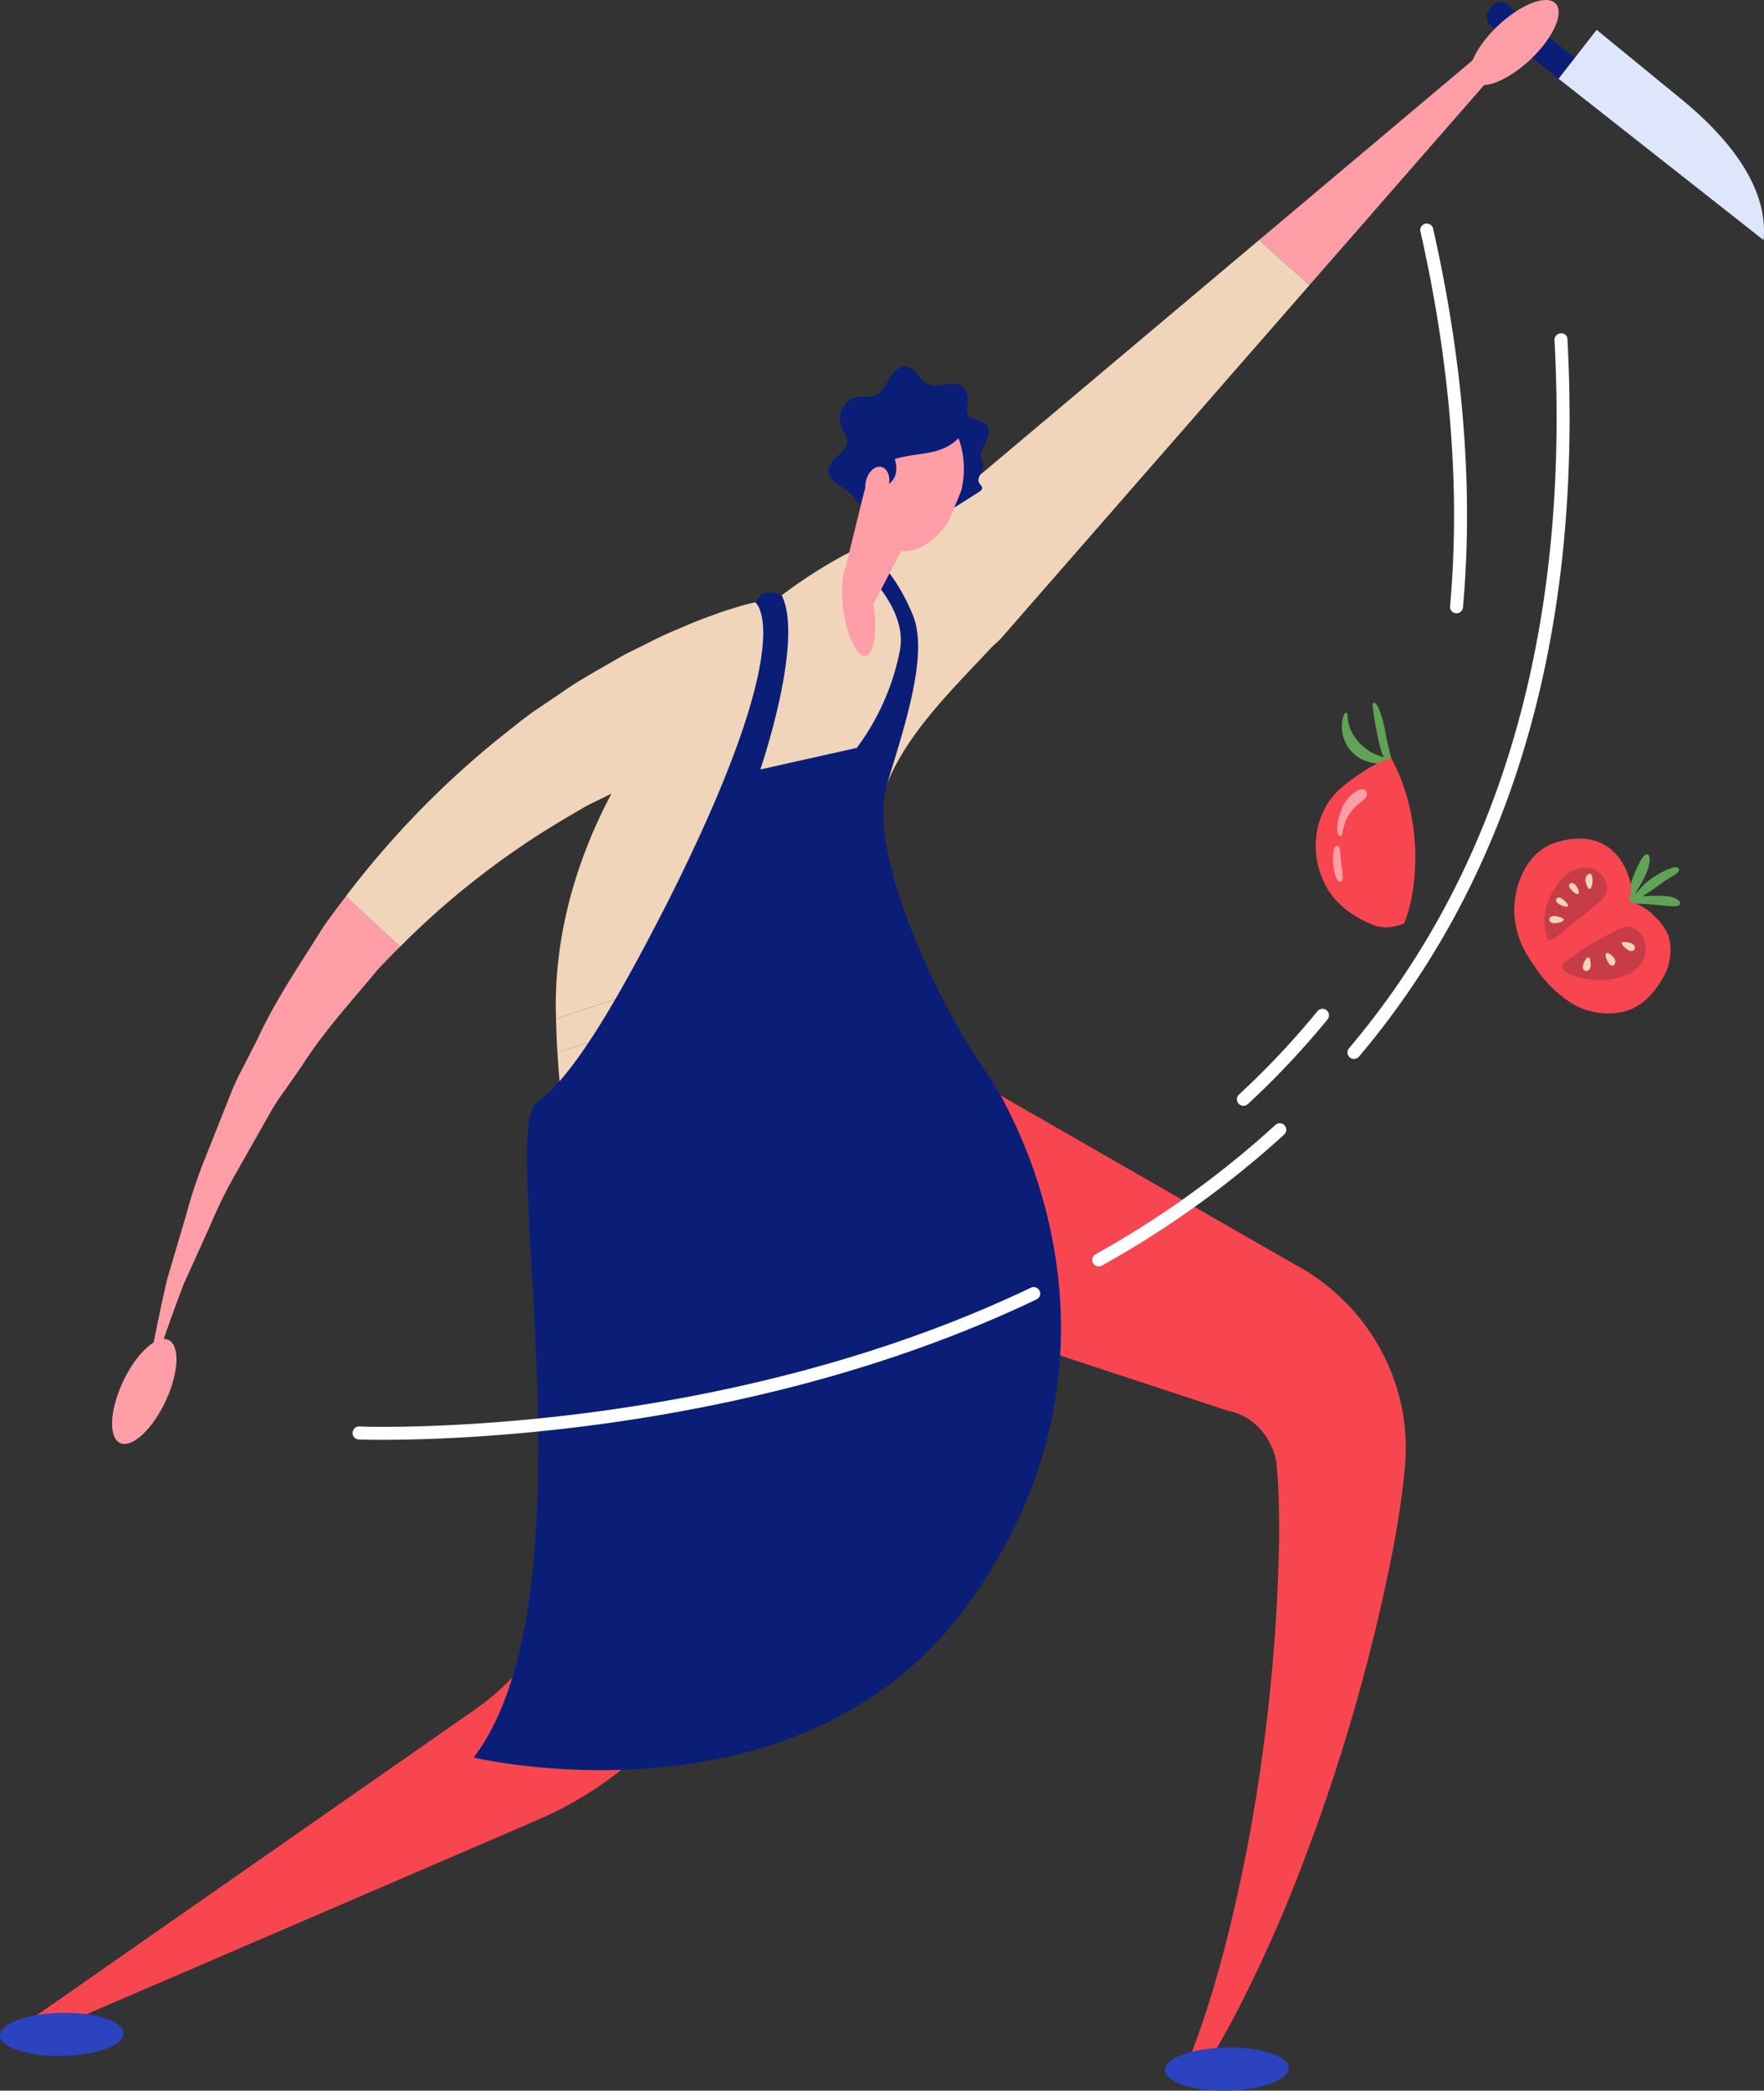 <svg id="Groupe_645" data-name="Groupe 645" xmlns="http://www.w3.org/2000/svg" xmlns:xlink="http://www.w3.org/1999/xlink" width="445.186" height="527.549" viewBox="0 0 445.186 527.549">
  <rect x="0" y="0" width="445.186" height="527.549" fill="#333333" stroke="none"/>
  <defs>
    <clipPath id="clip-path">
      <rect id="Rectangle_756" data-name="Rectangle 756" width="445.186" height="527.549" fill="none"/>
    </clipPath>
  </defs>
  <g id="Groupe_644" data-name="Groupe 644" transform="translate(0 0)" clip-path="url(#clip-path)">
    <path id="Tracé_3503" data-name="Tracé 3503" d="M5.728,291.256H.937L110.969,214.5c2.518-1.775,5.325-3.672,7.6-5.347a58.728,58.728,0,0,0,5.67-4.848,57.981,57.981,0,0,0,9.163-11.3,56.034,56.034,0,0,0,5.967-12.761,54.769,54.769,0,0,0,1.736-6.667l1.39-8.07L155.56,90.965a32.918,32.918,0,0,1,1.688-5.985,30.76,30.76,0,1,1,57.221,22.593l-27.791,70.389-1.736,4.4c-.708,1.771-1.447,3.742-2.251,5.561a97.52,97.52,0,0,1-5.473,10.711,96.177,96.177,0,0,1-14.37,18.8,94.459,94.459,0,0,1-18.1,14.523,91.528,91.528,0,0,1-10.077,5.443l-8.822,3.838L5.728,292.961Z" transform="translate(3.159 220.878)" fill="#f74650"/>
    <path id="Tracé_3504" data-name="Tracé 3504" d="M48.105,75.894A30.758,30.758,0,0,1,90.1,64.545l70.446,40.465,17.749,10.19a53.441,53.441,0,0,1,22.029,22.034,52.3,52.3,0,0,1,5.106,14.392,48.315,48.315,0,0,1,.9,7.484c.061,1.25.1,2.492.039,3.738-.035,1.272-.092,2.518-.192,3.344-.682,7.55-1.814,14.562-3.126,21.513A481.172,481.172,0,0,1,180,267.419a360.025,360.025,0,0,1-16.844,37.549q-2.734,5.121-5.692,10.121h-5.487c6.47-16.722,10.706-34.209,14.195-51.661a459.777,459.777,0,0,0,8.241-78.665c.066-6.448-.079-12.888-.616-18.812a7.37,7.37,0,0,0-.271-1.7,9.456,9.456,0,0,0-.358-1.294,15.194,15.194,0,0,0-.984-2.431,16.619,16.619,0,0,0-2.872-4.088,14.618,14.618,0,0,0-7.847-4.293l-19.144-6.3L65.155,120.433a32.492,32.492,0,0,1-5.7-2.544A30.76,30.76,0,0,1,48.105,75.894" transform="translate(148.395 203.822)" fill="#f74650"/>
    <path id="Tracé_3505" data-name="Tracé 3505" d="M115.99,127.617l-83.837,27.6c-.022-1.1-.07-2.208-.07-3.314,0-67,66.879-121.691,98.823-121.691,14.09,0,23.957,8.367,23.957,12.844,0,1.412-.254,2.964-.254,4.289h-.647C140.245,67,112.747,84.42,112.747,110.5a50.444,50.444,0,0,0,3.244,17.115" transform="translate(108.178 101.877)" fill="#f1d5bb"/>
    <path id="Tracé_3506" data-name="Tracé 3506" d="M32.1,80.1l83.837-27.6a79.468,79.468,0,0,0,3.471,8.04L32.453,88.567c-.166-2.824-.3-5.648-.354-8.468" transform="translate(108.229 177.002)" fill="#f1d5bb"/>
    <path id="Tracé_3507" data-name="Tracé 3507" d="M32.181,82.367l86.954-28.031a129.776,129.776,0,0,0,7.651,13.229L33.252,95.569c-.428-4.4-.813-8.8-1.071-13.2" transform="translate(108.505 183.202)" fill="#f1d5bb"/>
    <path id="Tracé_3508" data-name="Tracé 3508" d="M32.425,85.366l93.533-28.005c2.951,4.555,6.033,8.905,8.914,13.01L34.379,104.427c-.634-6.335-1.338-12.7-1.954-19.061" transform="translate(109.328 193.405)" fill="#57badf"/>
    <path id="Tracé_3509" data-name="Tracé 3509" d="M36.217,108.457c-.3-4.665-.739-9.355-1.207-14.059L135.5,60.337c6.82,9.731,12.486,18.086,12.486,24.438,0,19.773-39.031,48.172-78.691,48.172-22.187,0-37.059-9.871-37.059-12.473,0-2.811,3.987-7.655,3.987-11.651,0-.122,0-.245-.009-.367" transform="translate(108.701 203.44)" fill="#6400f9"/>
    <path id="Tracé_3510" data-name="Tracé 3510" d="M129.9,2.841v8.577L85.4,62.375,72.681,51.009Z" transform="translate(245.06 9.579)" fill="#ff9ea7"/>
    <path id="Tracé_3511" data-name="Tracé 3511" d="M57.081,88.987,146.33,13.859l12.722,11.366L81.584,113.941a18.112,18.112,0,0,1-1.915,1.88A17.538,17.538,0,0,1,57.081,88.987" transform="translate(171.412 46.729)" fill="#f1d5bb"/>
    <path id="Tracé_3512" data-name="Tracé 3512" d="M14.712,148.087l4.568-15.41a127.063,127.063,0,0,1,5.119-15.31l6-15.082A59.756,59.756,0,0,1,33.8,94.9l3.7-7.279c4.582-9.95,10.833-18.96,16.665-28.351,1.806-2.54,3.672-5.045,5.574-7.528L73.46,64.4q-2.853,2.833-5.618,5.758c-6.483,7.873-13.544,15.463-19.1,24.211l-4.446,6.391a55.664,55.664,0,0,0-4.2,6.566L32.37,120.956a121.57,121.57,0,0,0-6.973,14.09l-6.531,14.409c-3.786,9.836-7.1,19.9-10.7,29.938,2.181-10.365,4.1-20.884,6.544-31.306" transform="translate(27.54 174.449)" fill="#ff9ea7"/>
    <path id="Tracé_3513" data-name="Tracé 3513" d="M60.153,68.434c2.234-1.736,4.424-3.545,6.719-5.22l7.073-4.778c4.643-3.327,9.71-6.02,14.676-8.94,2.488-1.447,5.141-2.632,7.72-3.956s5.229-2.544,7.957-3.663c2.684-1.18,5.421-2.308,8.293-3.3,1.425-.511,2.8-1.045,4.359-1.5,1.556-.472,2.868-.936,5.036-1.434l2.623-.612a17.742,17.742,0,1,1,3.5,35.044,26.791,26.791,0,0,0-2.706.372c-1.027.131-2.181.415-3.3.647-2.243.428-4.52,1.019-6.816,1.674a71.454,71.454,0,0,0-6.872,2.081c-2.273.8-4.612,1.451-6.864,2.383-4.485,1.893-9.119,3.541-13.474,5.858l-6.658,3.257c-2.181,1.172-4.28,2.488-6.435,3.725a207.246,207.246,0,0,0-41.3,32.137L19.964,109.541A229.257,229.257,0,0,1,60.153,68.434" transform="translate(67.313 116.648)" fill="#f1d5bb"/>
    <path id="Tracé_3514" data-name="Tracé 3514" d="M67.25,123.925c.061,3,7.1,5.307,15.716,5.145s15.559-2.732,15.5-5.74-7.1-5.307-15.716-5.141-15.559,2.732-15.5,5.736" transform="translate(226.748 398.474)" fill="#2b43bf"/>
    <path id="Tracé_3515" data-name="Tracé 3515" d="M0,121.925c.061,3,7.1,5.307,15.716,5.145s15.559-2.732,15.5-5.74-7.1-5.307-15.716-5.141S-.061,118.922,0,121.925" transform="translate(0 391.73)" fill="#2b43bf"/>
    <path id="Tracé_3516" data-name="Tracé 3516" d="M50.818,32.471c2.046-.761,4.595,3.948,5.7,10.518s.328,12.5-1.714,13.264S50.2,52.3,49.1,45.735s-.332-12.5,1.714-13.264" transform="translate(163.877 109.212)" fill="#ff9ea7"/>
    <path id="Tracé_3517" data-name="Tracé 3517" d="M8.593,103.57c3.025,1.237,8.162-3.6,11.48-10.8s3.55-14.051.525-15.288-8.166,3.6-11.48,10.8-3.55,14.046-.525,15.288" transform="translate(21.813 260.59)" fill="#ff9ea7"/>
    <path id="Tracé_3518" data-name="Tracé 3518" d="M108.137,14.175,91.035.714a2.755,2.755,0,0,0-3.873.459l-.748.953A2.759,2.759,0,0,0,86.873,6l17.1,13.461Z" transform="translate(289.37 0.409)" fill="#0a1e78"/>
    <path id="Tracé_3519" data-name="Tracé 3519" d="M99.58,1.722l21.535,17.631c10.291,8.424,21.99,21.264,20.591,35.428L89.975,14.063Z" transform="translate(303.371 5.806)" fill="#dee6fc"/>
    <path id="Tracé_3520" data-name="Tracé 3520" d="M85.693,20.674c2.361,2.265,8.914-.35,14.645-5.832S108.8,3.078,106.437.814s-8.91.35-14.641,5.832-8.459,11.764-6.1,14.029" transform="translate(286.078 0)" fill="#ff9ea7"/>
    <path id="Tracé_3521" data-name="Tracé 3521" d="M107.168,61.746c.131-.9-1.6-1.53-2.5-1.749a20.585,20.585,0,0,0-3.615-.188c-4.507-.118-4.363,1.211,1.3-3.069a27.412,27.412,0,0,1,3.336-2.125c1.9-1.145,1.259-2.094.219-2.015-1.556.118-6.182,2.439-8.586,5.137-4.157,4.612,1.513-1.845,2.107-6.278.118-.844.192-2.12-.664-2.155-1.731-.066-5.819,11.165-4.551,11.76.249.717,1.373.7,2.168.726,6.811.219,10.571,1.39,10.789-.044" transform="translate(316.841 166.239)" fill="#61a356"/>
    <path id="Tracé_3522" data-name="Tracé 3522" d="M91.065,78.4c.612,1.005,1.277,1.993,1.976,2.968a30.789,30.789,0,0,0,9.2,8.8c4.512,2.614,11.087,3.322,15.83.713,3.436-1.893,6.068-5.5,7.7-9,1.1-2.361,1.613-6.689.254-9.644a13.639,13.639,0,0,0-3.266-4.271c-2.015-2.439-6.182-3.795-6.431-3.83-.293-.118,1.2-2.059.21-5.39-2.282-7.79-8.564-12.538-18.729-9.321-7.17,2.269-10.575,10.65-10.392,17.649A22.573,22.573,0,0,0,91.065,78.4" transform="translate(294.744 163.207)" fill="#f74650"/>
    <path id="Tracé_3523" data-name="Tracé 3523" d="M106.217,65.812c6.435-2.509,6.3-9.312,2.286-11.8-1.521-.94-2.96-.481-4.446.3a92.621,92.621,0,0,0-11.589,6.969c-1.814,1.325-2.763,1.714-2.081,2.807,1.25,1.963,9.386,4.262,15.83,1.727" transform="translate(304.012 180.343)" fill="#c73c46"/>
    <path id="Tracé_3524" data-name="Tracé 3524" d="M94.032,54.389l-.114,0c-.345.017-.359.411-.188.634a4.331,4.331,0,0,0,1.762,1.486,1.19,1.19,0,0,0,1.172-.079.8.8,0,0,0,.232-.892,1.684,1.684,0,0,0-1.049-.931,3.982,3.982,0,0,0-.809-.2,5.529,5.529,0,0,0-1.005-.022" transform="translate(315.673 183.345)" fill="#f1d5bb"/>
    <path id="Tracé_3525" data-name="Tracé 3525" d="M94.514,55.915c-1.513-1.447-2.2-1.11-1.618.564,1.189,3.423,3.3,1.058,1.618-.564" transform="translate(312.528 185.452)" fill="#f1d5bb"/>
    <path id="Tracé_3526" data-name="Tracé 3526" d="M92.727,58.541c.984-.555.533-2.265.468-2.728-.109-.743-.673-.669-1.014-.184-1.583,2.265-.516,3.528.546,2.912" transform="translate(308.099 186.319)" fill="#f1d5bb"/>
    <path id="Tracé_3527" data-name="Tracé 3527" d="M93.551,66.425c.494-.42.975-.857,1.46-1.29,1-.892,2.072-1.653,3.143-2.457,1.639-1.233,3.165-2.606,4.778-3.869a6.01,6.01,0,0,0,1.928-2.842,5.369,5.369,0,0,0-7.082-5.618c-3.379.922-4.656,2.759-6.47,5.631a14.264,14.264,0,0,0-1.867,10.37c.192,1.04.393,2.544,1.718,1.8a15.459,15.459,0,0,0,2.391-1.727" transform="translate(300.656 168.861)" fill="#c73c46"/>
    <path id="Tracé_3528" data-name="Tracé 3528" d="M93.055,53.651c-.066-.192-.223-.232-.59-.372-3.375-1.368-3.659,1.128-2.177,1.386.748.122,3.043-.219,2.767-1.014" transform="translate(301.55 178.269)" fill="#f1d5bb"/>
    <path id="Tracé_3529" data-name="Tracé 3529" d="M92.842,53.649c-.136-.393-1.443-1.8-2.181-1.84-.634-.035-1.049.407-.717,1.067.411.8,3.266,1.836,2.9.774" transform="translate(302.869 174.677)" fill="#f1d5bb"/>
    <path id="Tracé_3530" data-name="Tracé 3530" d="M92.114,51.35c-.883-.887-2.361-.122-.949,1.346,2.5,2.579,2.112-.184.949-1.346" transform="translate(305.411 171.862)" fill="#f1d5bb"/>
    <path id="Tracé_3531" data-name="Tracé 3531" d="M91.624,52.626c1.591,5.36,2.7-4.21.31-1.8a1.819,1.819,0,0,0-.31,1.8m1.342,1.119-.009-.009.009,0v0" transform="translate(308.59 170.039)" fill="#f1d5bb"/>
    <path id="Tracé_3532" data-name="Tracé 3532" d="M79.427,202.336a1.617,1.617,0,0,1-1.058-.389,1.636,1.636,0,0,1-.192-2.308c38.279-45.3,55.726-105.42,51.862-178.672a1.635,1.635,0,0,1,1.552-1.722,1.523,1.523,0,0,1,1.718,1.552c3.913,74.109-13.793,134.994-52.631,180.959a1.63,1.63,0,0,1-1.25.581" transform="translate(262.28 64.877)" fill="#fff"/>
    <path id="Tracé_3533" data-name="Tracé 3533" d="M64.69,100.957a1.64,1.64,0,0,1-.8-3.069,241.224,241.224,0,0,0,45.392-32.622,1.641,1.641,0,0,1,2.221,2.418,244.766,244.766,0,0,1-46,33.063,1.687,1.687,0,0,1-.8.21" transform="translate(212.586 218.607)" fill="#fff"/>
    <path id="Tracé_3534" data-name="Tracé 3534" d="M91.129,111.23a.8.8,0,0,1-.144-.009,1.634,1.634,0,0,1-1.486-1.775c2.627-29.194.114-61-7.467-94.534a1.641,1.641,0,1,1,3.2-.726C92.887,48.059,95.418,80.2,92.76,109.735a1.639,1.639,0,0,1-1.631,1.5" transform="translate(276.454 43.533)" fill="#fff"/>
    <path id="Tracé_3535" data-name="Tracé 3535" d="M73.045,82.7a1.639,1.639,0,0,1-1.115-2.842,208.39,208.39,0,0,0,19.8-21.028,1.639,1.639,0,1,1,2.536,2.077A210.546,210.546,0,0,1,74.16,82.266a1.634,1.634,0,0,1-1.115.437" transform="translate(240.762 196.331)" fill="#fff"/>
    <path id="Tracé_3536" data-name="Tracé 3536" d="M90.057,55.452a8.5,8.5,0,0,1-3.69.455c-8.044-.8-10.042-8.228-8.341-12.389.245-.577.879-.542.883.24-.061,4.739,4.293,9.233,8.223,10.26,1.5.4.909.8.214-1.373A83.874,83.874,0,0,1,85.192,41.17c.022-.682,1.071-2.142,2.833,4.831.638,2.474-.162.2,1.727,7.939Z" transform="translate(261.193 136.755)" fill="#61a356"/>
    <path id="Tracé_3537" data-name="Tracé 3537" d="M77.05,59.406a20.792,20.792,0,0,0,.682,14.982,1.9,1.9,0,0,0,.149.328C79.769,79.2,83.537,82.663,88.351,85c1.976.957,3.983,1.924,6.964,1.395a12.74,12.74,0,0,0,2.951-.813c2.907-6.562,5.775-25.015-3.283-41.85a30.07,30.07,0,0,0-6.654,3.305c-6.96,4.477-9.386,7.117-11.279,12.368" transform="translate(256.076 147.456)" fill="#f74650"/>
    <path id="Tracé_3538" data-name="Tracé 3538" d="M84.528,46.126c-.8-1.8-5.172.765-6.553,5.368s-.656,5.832.109,5.919.052-3.209,2.955-6.6c2.1-2.457,4.284-2.912,3.489-4.691" transform="translate(260.283 153.575)" fill="#ff9ea7"/>
    <path id="Tracé_3539" data-name="Tracé 3539" d="M78.04,48.818c-1.906-.214-1.075,9.294.708,9.089,1.194-.136.472-2.885.275-4.415s-.013-4.564-.984-4.673" transform="translate(259.461 164.588)" fill="#ff9ea7"/>
    <path id="Tracé_3540" data-name="Tracé 3540" d="M122.2,32.311c-1.233.774,14.951,11.9,12.73,24.657a60.588,60.588,0,0,1-10.9,24.713l-24.35,5.452s11.082-32.259,5.443-43.87c-5.089-2.544-6.715,1.709-6.715,1.709s11.812,8.267-21.99,75.368c-10.9,21.373-23.38,44.045-33.194,50.869S58.6,295.384,27.347,336.456c0,0,82.473,19.625,124.647-38.528s17.474-115.763,4.28-134.977-29.706-55.831-24.617-72.186S142,57.676,138.2,48.242c-3.917-9.705-11.266-18.9-16-15.931" transform="translate(92.206 107.033)" fill="#0a1e78"/>
    <path id="Tracé_3541" data-name="Tracé 3541" d="M47.833,47.4c-.017-3.06,4.874-4.45,4.726-7.506-.057-1.185-.9-2.164-1.39-3.248a5.612,5.612,0,0,1,4.879-7.9,15.774,15.774,0,0,0,3.016-.052c1.932-.472,2.973-2.5,3.948-4.227s2.575-3.58,4.538-3.27c2.308.367,3.2,3.384,5.307,4.385,2.654,1.25,6.164-1.115,8.595.529,1.548,1.045,1.806,3.253,1.421,5.08a3.91,3.91,0,0,0-.149,1.552c.424,2.033,3.76,1.561,5.071,3.174.966,1.189.424,2.964-.289,4.319s-1.591,2.85-1.154,4.319a9.949,9.949,0,0,1,.481,1.381c.232,1.618-1.806,3.213-.984,4.625.249.433.761.778.739,1.281-.017.428-.42.721-.783.953Q83.045,54.542,80.28,56.3c-1.075.682-2.383,1.39-3.559.9-.957-.393-1.478-1.46-2.387-1.95-2.282-1.228-4.923,1.552-6.9,2.339-2.514,1.006-6.234,1.679-8.809.546-2.313-1.014-3.8-3.506-5.6-5.167-1.661-1.526-5.167-2.938-5.185-5.565" transform="translate(161.28 71.339)" fill="#0a1e78"/>
    <path id="Tracé_3542" data-name="Tracé 3542" d="M75.223,46.067l3.047-7.449a22.661,22.661,0,0,0-.656-13.325c-4.442,4.481-9.911,3.441-16.084,5.25.927,3.213.1,4.975-1.438,6.3.3-2.081-.494-3.939-1.932-4.293-1.583-.389-3.323,1.172-3.9,3.489a6,6,0,0,0-.153,1.867c-.087-.022-1.04,3.851-1.04,3.851-.048.192-4.345,17.67-4.345,17.67l6.212,10.029,8.171-15.629c4.472.28,9.028-2.767,12.114-7.755" transform="translate(164.291 85.281)" fill="#ff9ea7"/>
    <path id="Tracé_3543" data-name="Tracé 3543" d="M27.953,112.829c-3.777,0-5.9-.083-6.033-.087a1.641,1.641,0,0,1,.136-3.279c.9.07,89.271,3.3,169.514-35.018a1.657,1.657,0,0,1,2.186.774,1.638,1.638,0,0,1-.778,2.186c-68.841,32.88-143.6,35.424-165.024,35.424" transform="translate(68.61 250.488)" fill="#fff"/>
  </g>
</svg>
